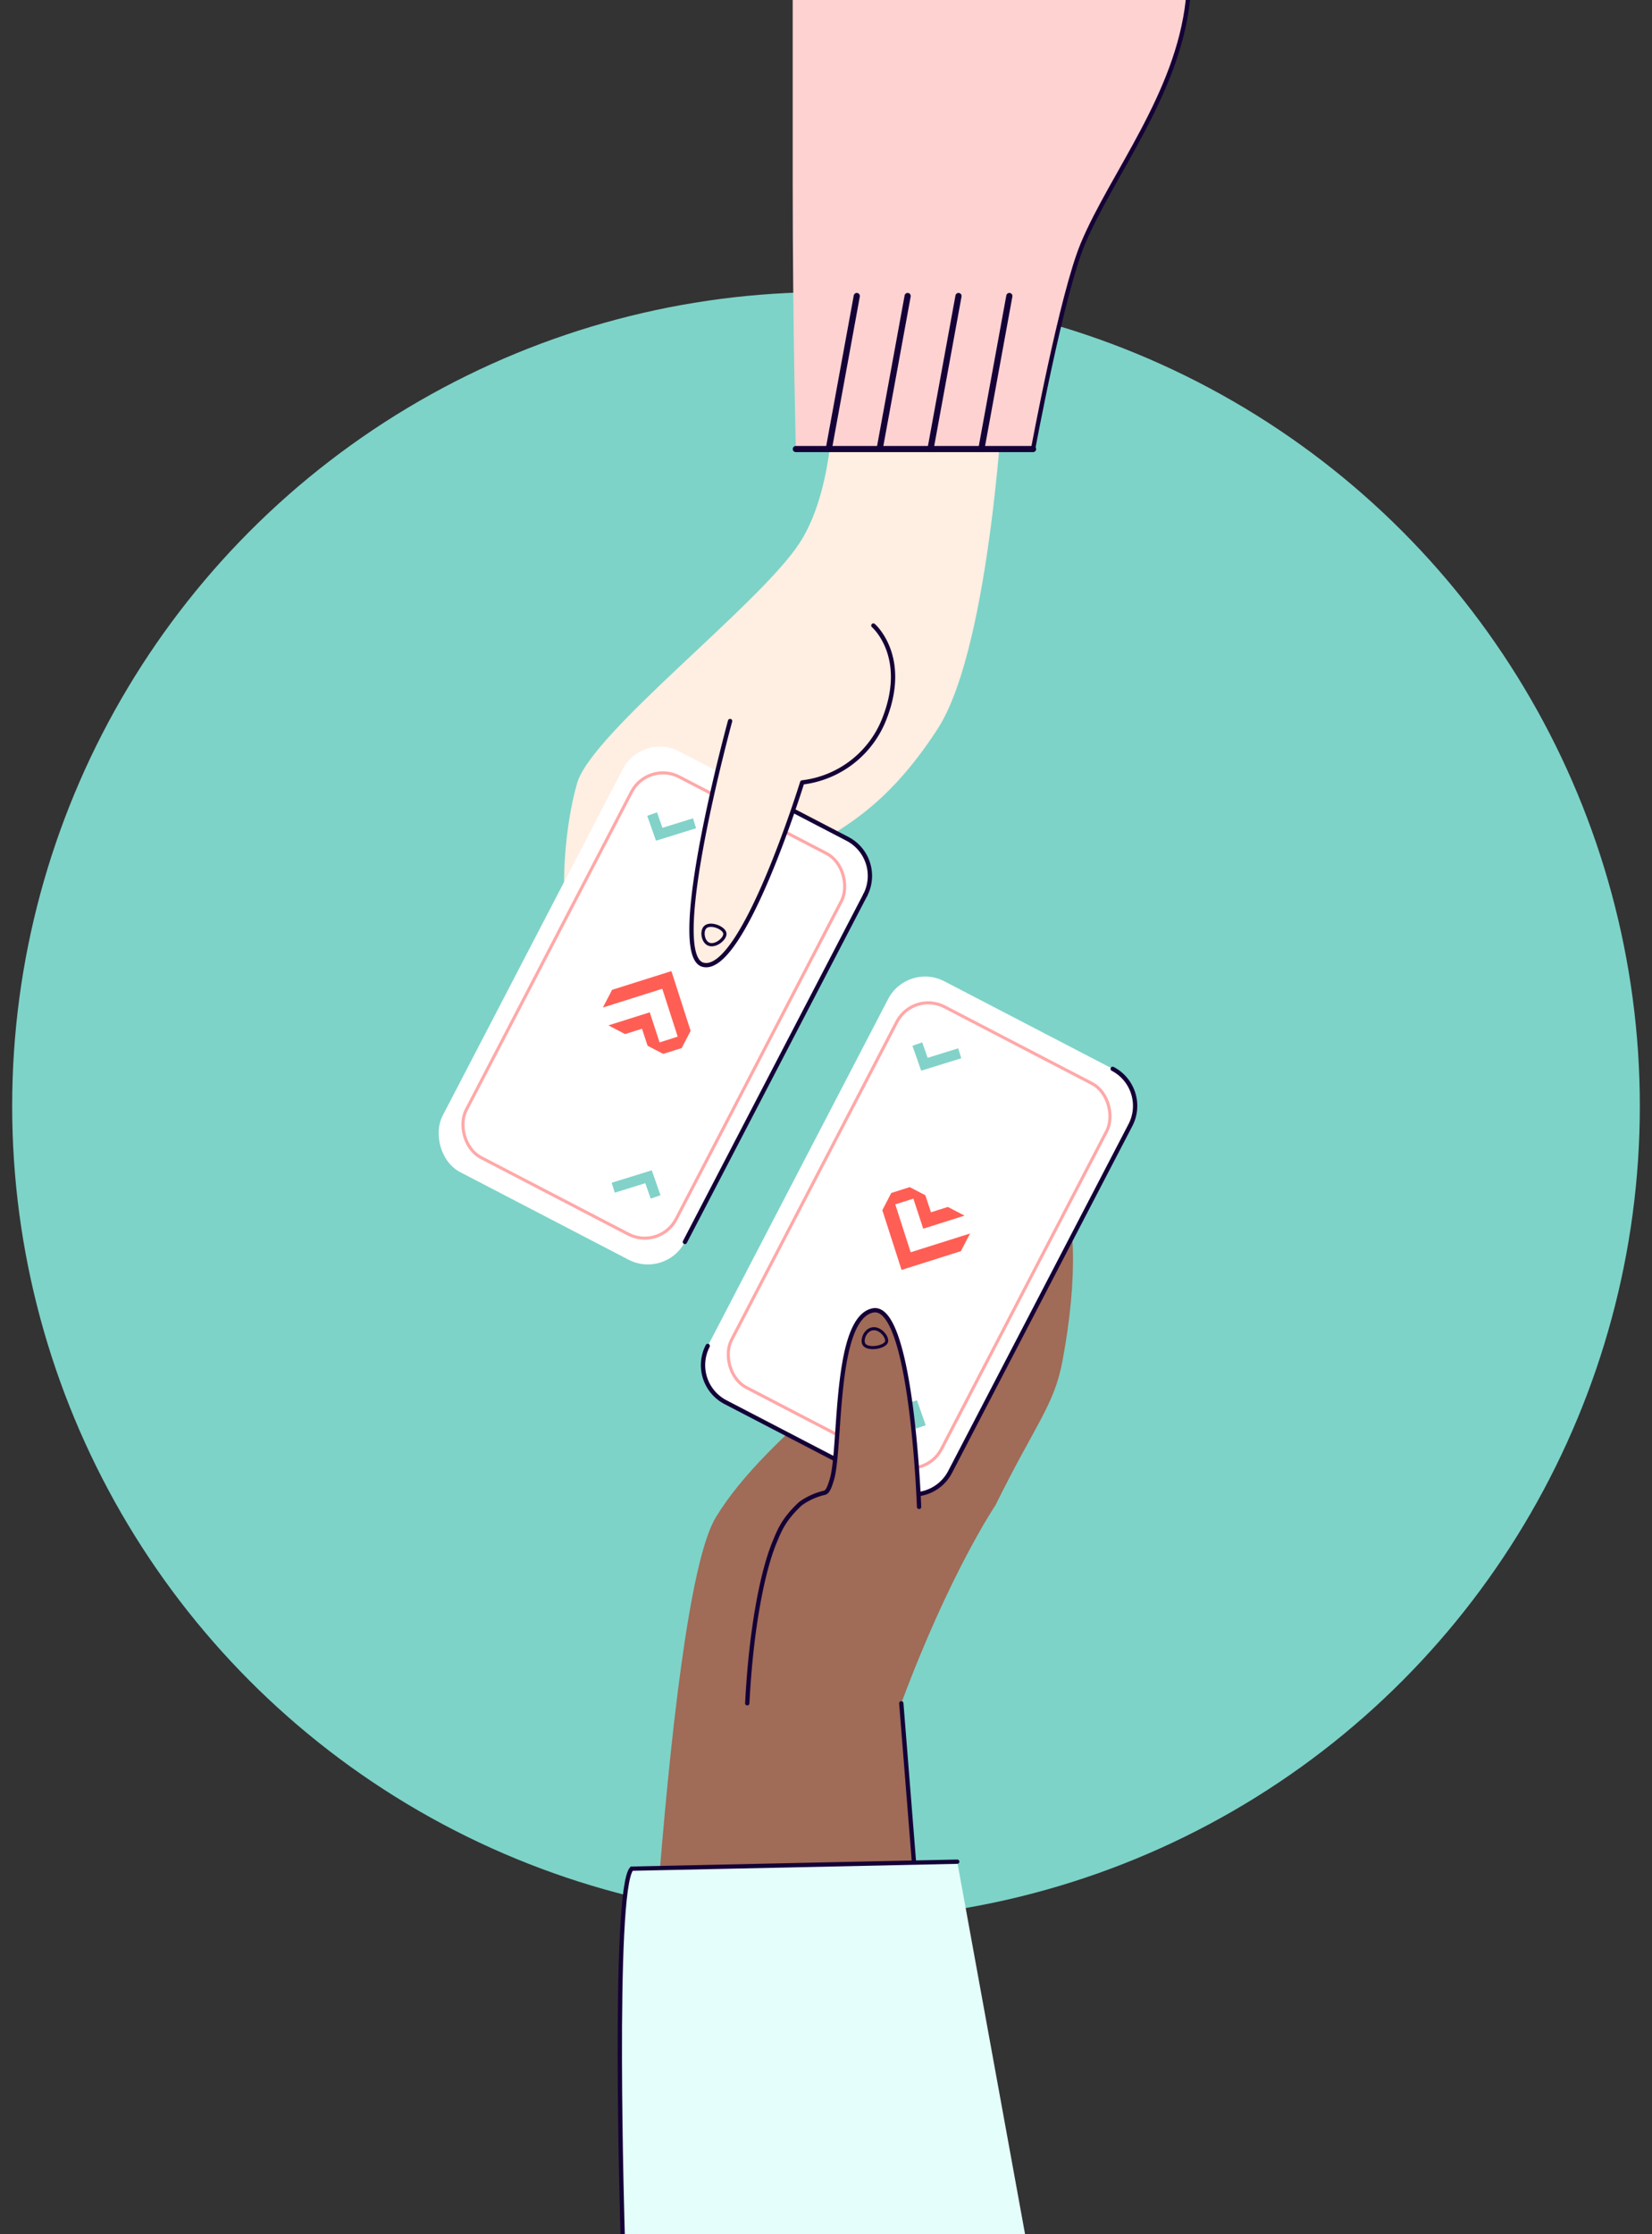 <svg id="Livello_4" data-name="Livello 4" xmlns="http://www.w3.org/2000/svg" width="710" height="960" viewBox="0 0 710 960"><rect x="0" y="0" width="710" height="960" fill="#333333" stroke="none"/><defs><style>.cls-1{fill:#7dd3c8;}.cls-2{fill:#ffeee2;}.cls-3{fill:#a06b57;}.cls-10,.cls-11,.cls-12,.cls-13,.cls-4,.cls-6{fill:none;}.cls-10,.cls-11,.cls-12,.cls-13,.cls-4{stroke:#140137;}.cls-10,.cls-12,.cls-4{stroke-linecap:round;}.cls-11,.cls-12,.cls-13,.cls-4,.cls-6{stroke-miterlimit:10;}.cls-10,.cls-4{stroke-width:1.85px;}.cls-5{fill:#fff;}.cls-6{stroke:#ffa8a8;}.cls-11,.cls-6{stroke-width:1.32px;}.cls-7{fill:#82d2c9;}.cls-8{fill:#ff5e55;}.cls-9{fill:#ffd2d2;}.cls-10{stroke-linejoin:round;}.cls-12{stroke-width:2.65px;}.cls-13{stroke-width:1.39px;}.cls-14{fill:#e4fefb;}</style></defs><circle class="cls-1" cx="355" cy="475.27" r="349.77"/><path class="cls-2" d="M358.08,158.68s2.9,48-14.42,74.62S254.23,314.82,248,336.62c-8.38,29.45-9.8,85.84,13.67,91.23,36.23,8.31,68.63-51.3,83.28-61.3s34.65-17.32,58-53.3,28.65-149.9,28.65-149.9Z"/><path class="cls-3" d="M274.09,960s10.65-270.32,33.54-308,76.51-69.11,84.29-92.47c14.31-42.92,16.49-83.07,31.15-84.88,10.31-1.26,23.74,15.8,31.59,31s8.67,43.11,2,79c-3.58,19.27-11.43,26.87-28.82,62.12,0,0-19.72,29.2-40.5,85.17L405.57,960h0Z"/><path class="cls-4" d="M387.36,731.88,405.57,960"/><rect class="cls-5" x="336.3" y="428.97" width="117.4" height="203.83" rx="17.91" transform="translate(289.45 -122.36) rotate(27.47)"/><path class="cls-4" d="M478.21,459.27a17.93,17.93,0,0,1,7.63,24.16L408.33,632.49a17.91,17.91,0,0,1-24.15,7.63L311.8,602.49a17.92,17.92,0,0,1-7.63-24.16"/><rect class="cls-6" x="344.16" y="438.67" width="101.68" height="184.42" rx="15.2" transform="translate(289.45 -122.36) rotate(27.47)"/><polygon class="cls-7" points="395.91 460.06 392.15 449.37 396.36 447.89 398.69 454.53 411.82 450.46 413.14 454.72 395.91 460.06"/><polygon class="cls-7" points="394.1 601.7 397.85 612.4 393.64 613.87 391.31 607.23 378.19 611.3 376.87 607.04 394.1 601.7"/><polygon class="cls-8" points="391.39 538.08 384.77 517.5 392.55 515.04 396.78 527.96 414.55 522.34 407.37 518.61 400.11 520.9 397.7 513.58 390.99 510.09 383.05 512.6 379.21 519.99 387.47 545.67 412.97 537.61 416.92 530.02 391.39 538.08"/><rect class="cls-5" x="222.32" y="330.14" width="117.4" height="203.83" rx="17.91" transform="translate(331.04 945.03) rotate(-152.53)"/><path class="cls-4" d="M317.4,336.1l46.83,24.35a17.92,17.92,0,0,1,7.63,24.15"/><line class="cls-4" x1="371.86" y1="384.6" x2="294.35" y2="533.66"/><rect class="cls-6" x="230.18" y="339.84" width="101.68" height="184.42" rx="15.2" transform="translate(331.04 945.03) rotate(-152.53)"/><polygon class="cls-7" points="280.12 502.87 283.87 513.57 279.66 515.04 277.33 508.4 264.21 512.48 262.88 508.21 280.12 502.87"/><polygon class="cls-7" points="281.93 361.24 278.17 350.54 282.38 349.06 284.71 355.7 297.84 351.63 299.16 355.89 281.93 361.24"/><polygon class="cls-8" points="284.64 424.86 291.26 445.44 283.48 447.9 279.25 434.98 261.48 440.59 268.66 444.33 275.92 442.04 278.32 449.35 285.04 452.84 292.98 450.34 296.82 442.95 288.56 417.27 263.06 425.32 259.11 432.92 284.64 424.86"/><path class="cls-9" d="M340.69,0V78.54c0,62,1.35,114.41,1.35,114.41H444s12.33-66.67,21.39-88.26C477.94,74.79,506.15,40.55,510.54,0Z"/><path class="cls-4" d="M342,193H444s12.33-66.67,21.39-88.26C477.94,74.79,506.15,40.55,510.54,0"/><path class="cls-3" d="M321.16,731.88c1.65-32.25,6.6-56.86,11.74-69.23,2-4.8,3.78-9.74,11.13-16.55a28.51,28.51,0,0,1,10.24-4.65c1.48-.3,2.25-2.48,3.23-5.68,4.1-13.48.73-69.09,17.58-72.68S395,647.48,395,647.49"/><path class="cls-4" d="M321.16,731.88c1.65-32.25,6.6-56.86,11.74-69.23,2-4.8,3.78-9.74,11.13-16.55a28.51,28.51,0,0,1,10.24-4.65c1.48-.3,2.25-2.48,3.23-5.68,4.1-13.48.73-69.09,17.58-72.68S395,647.48,395,647.49"/><path class="cls-2" d="M313.78,309.82S286.5,411.19,302.15,414.54c17.94,3.83,42.62-78.34,42.62-78.34a43.35,43.35,0,0,0,35.59-28.06c10.05-26.38-5-39.36-5-39.36"/><path class="cls-10" d="M313.78,309.82S286.23,410.4,302.15,414.54c17.08,4.44,42.62-78.34,42.62-78.34a43.35,43.35,0,0,0,35.59-28.06c10.05-26.38-5-39.36-5-39.36"/><path class="cls-11" d="M374.49,571.09c-2.85.84-4.24,4.81-3.16,6.55,1.57,2.53,9,1.35,9.7-1.13C381.59,574.47,378,570,374.49,571.09Z"/><line class="cls-12" x1="421.78" y1="192.95" x2="433.8" y2="127.19"/><line class="cls-12" x1="399.92" y1="192.95" x2="411.95" y2="127.19"/><line class="cls-12" x1="378.06" y1="192.95" x2="390.09" y2="127.19"/><line class="cls-12" x1="356.2" y1="192.95" x2="368.23" y2="127.19"/><line class="cls-12" x1="342.04" y1="192.95" x2="443.98" y2="192.95"/><path class="cls-13" d="M303.08,398.41c-1.64,1.63-1.07,5.94,1.29,7.17,2.9,1.5,7.43-2.16,7.17-4.47C311.26,398.62,305.23,396.27,303.08,398.41Z"/><path class="cls-14" d="M267.6,959.94s-4.52-148,3.89-157l139.91-3,29.14,160Z"/><path class="cls-4" d="M267.6,959.94s-4.52-148,3.89-157l139.91-3"/></svg>